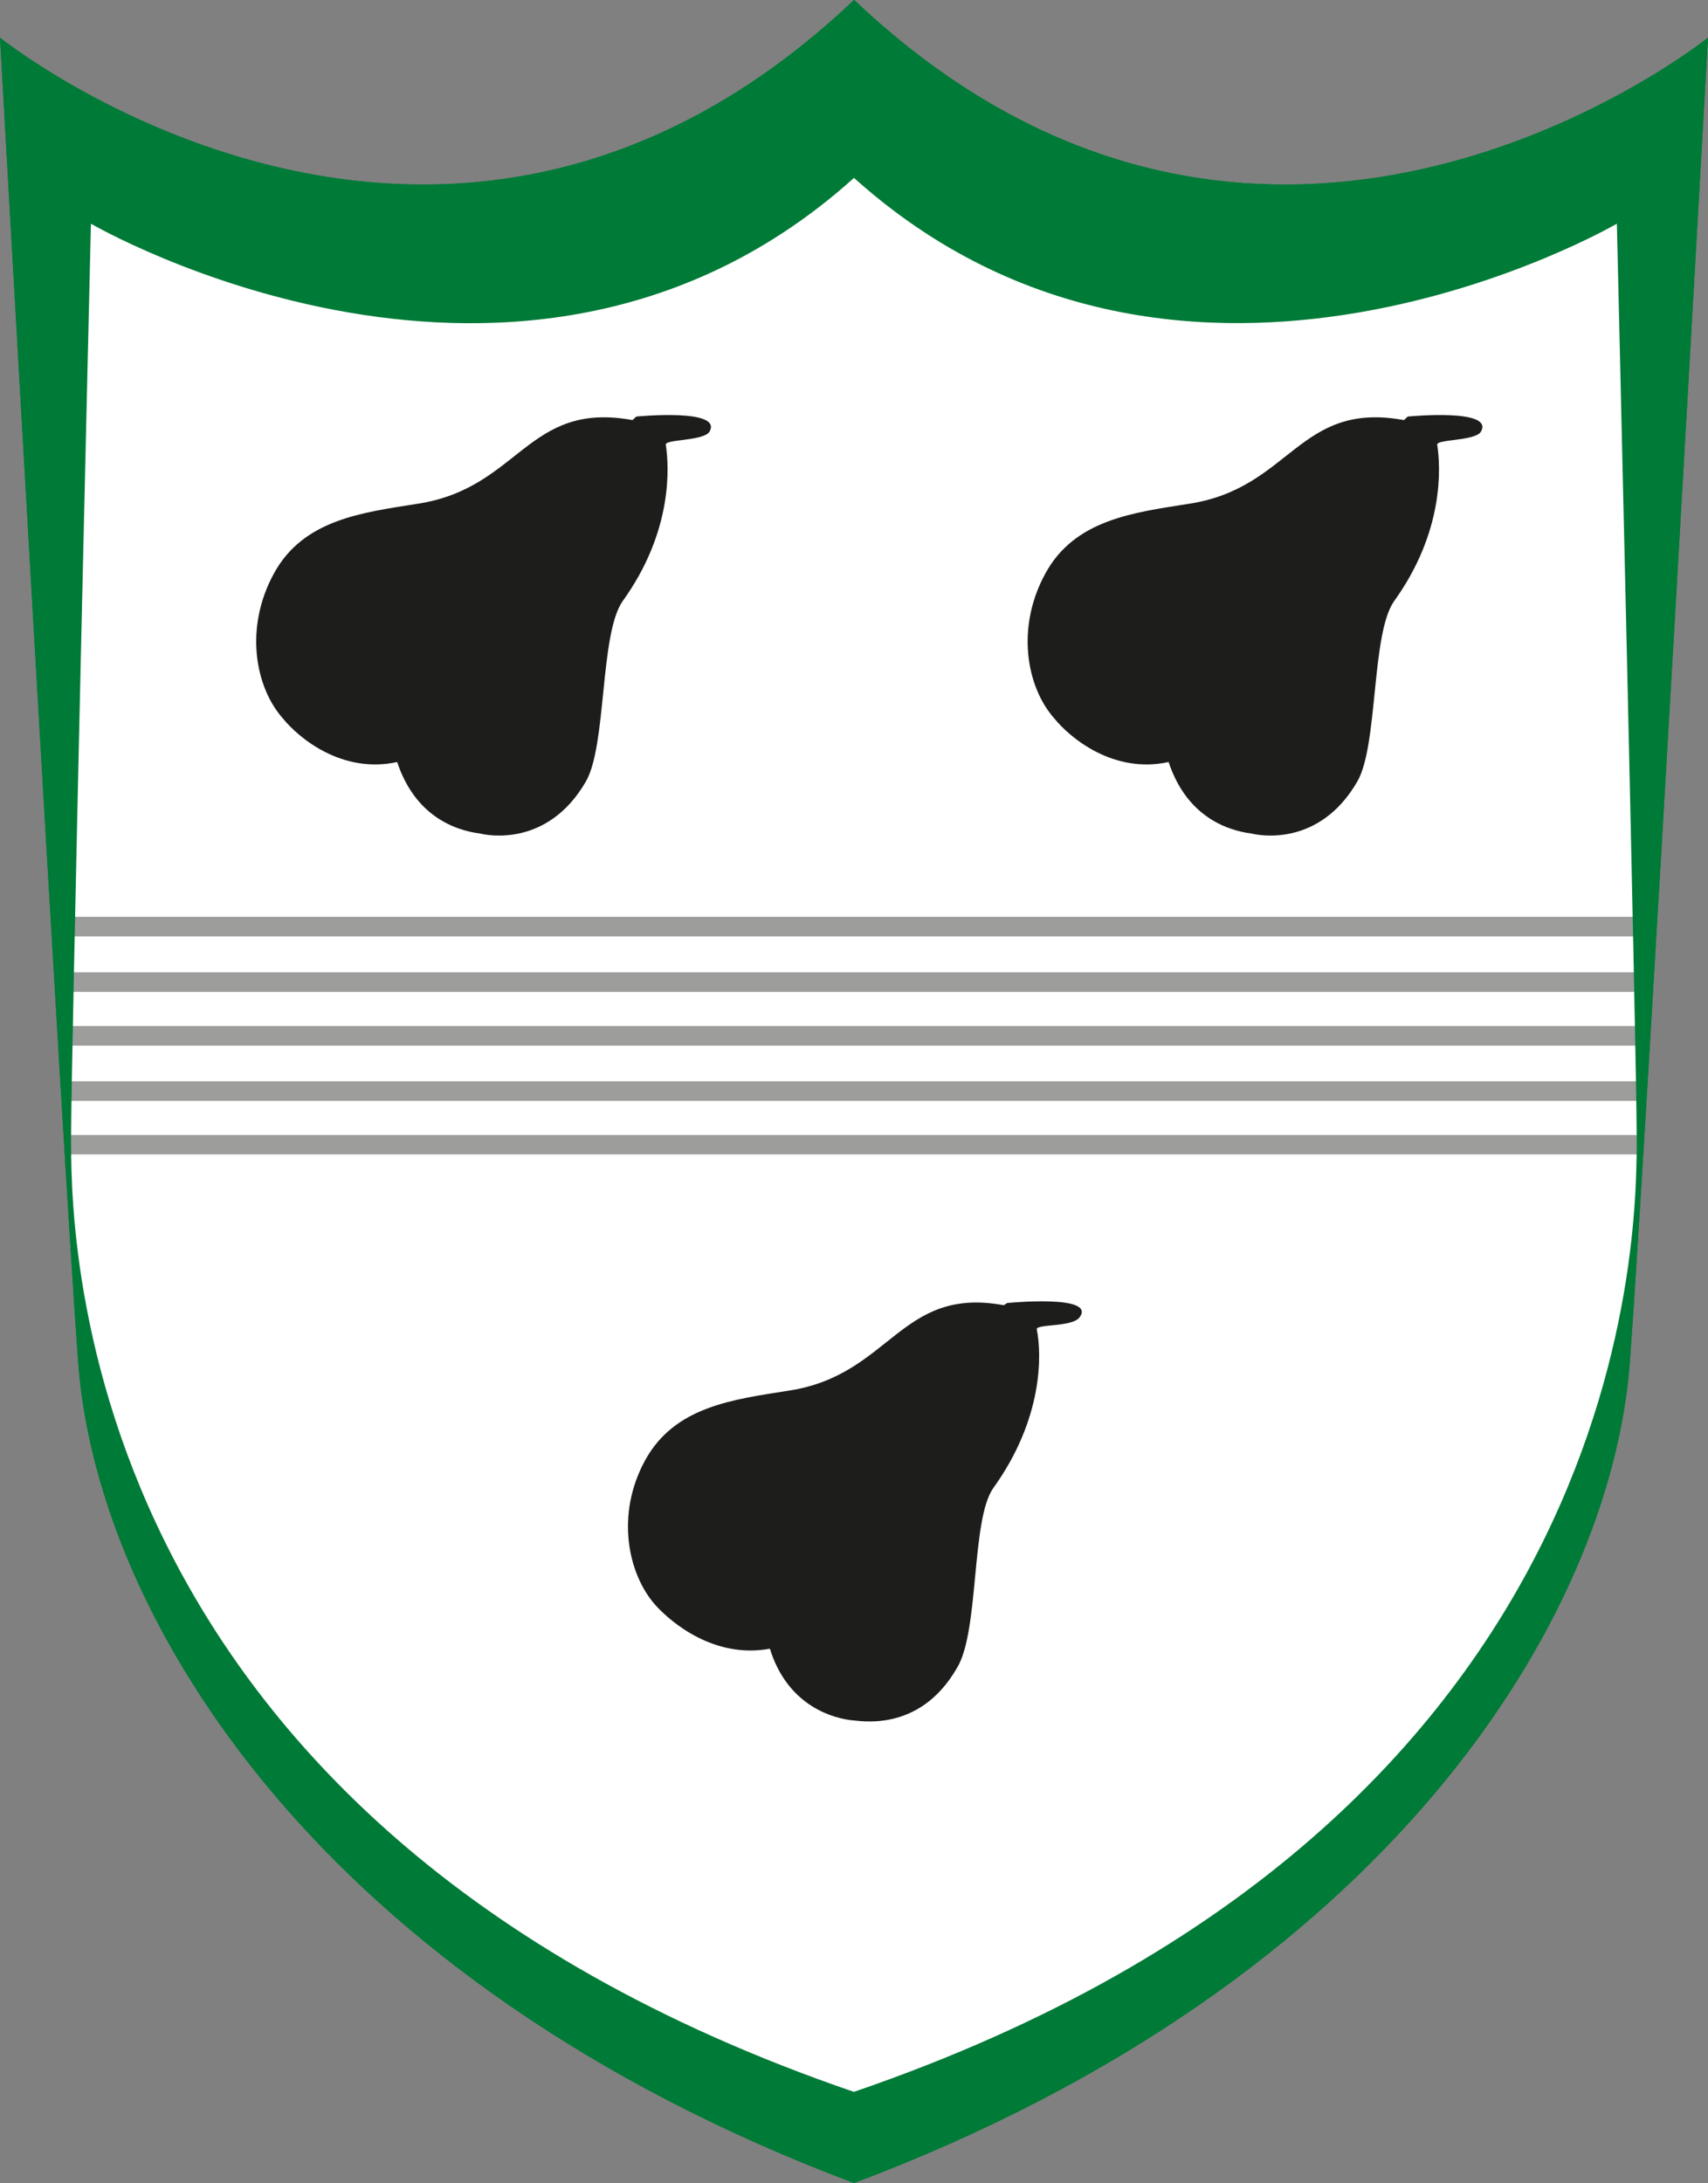 <?xml version="1.0" encoding="UTF-8"?><svg id="Layer_1" xmlns="http://www.w3.org/2000/svg" viewBox="0 0 77.58 99.15"><rect x="0" y="0" width="77.58" height="99.15" fill="#808080" stroke="none"/><rect x="3.14" y="51.55" width="71.21" height=".88" style="fill:#9d9d9c; stroke-width:0px;"/><rect x="3.22" y="49.11" width="71.23" height=".89" style="fill:#9d9d9c; stroke-width:0px;"/><rect x="3.22" y="46.6" width="71.23" height=".89" style="fill:#9d9d9c; stroke-width:0px;"/><rect x="3.14" y="44.16" width="71.31" height=".89" style="fill:#9d9d9c; stroke-width:0px;"/><rect x="3.06" y="41.64" width="71.31" height=".89" style="fill:#9d9d9c; stroke-width:0px;"/><path d="M38.79,95.01C2.73,82.66,3.23,55.19,3.23,51.55s.9-41.39.9-41.39c0,0,19.62,11.44,34.66-2.08,15.04,13.51,34.65,2.08,34.65,2.08,0,0,.9,37.75.9,41.39s.51,31.1-35.56,43.46M38.79,0C20.01,17.8,0,1.71,0,1.71c0,0,2.87,51.03,3.55,60.16.87,11.66,11.03,28.17,35.24,37.28,24.2-9.11,34.36-25.62,35.24-37.28.68-9.14,3.55-60.16,3.55-60.16,0,0-20,16.09-38.78-1.71" style="fill:#007a37; stroke-width:0px;"/><path d="M75.3,6.63s-20.97,12.15-36.47-2.69v-.11s-.04.04-.06.05c-.02-.02-.04-.03-.06-.05v.11C23.21,18.78,2.24,6.63,2.24,6.63l.86,46.32s-1.46,32.35,35.61,43.86v.04s.04-.01.06-.02c.02,0,.04.01.06.02v-.04c37.07-11.51,35.61-43.86,35.61-43.86l.85-46.32h.01Z" style="fill:#fff; stroke-width:0px;"/><path d="M28.9,18.92s4.01-.4,3.31.71c-.32.4-1.97.32-1.97.56.16,1.03.32,3.96-1.97,7.13-1.03,1.51-.71,6.5-1.65,8.16-1.73,3.01-4.49,2.46-4.8,2.38-1.26-.16-2.99-.87-3.78-3.25-2.52.55-4.49-1.11-5.2-1.99-1.26-1.43-1.74-4.12-.4-6.57,1.34-2.46,4.01-2.77,6.53-3.17,4.64-.71,4.96-4.68,9.76-3.8" style="fill:#1d1d1b; stroke-width:0px;"/><path d="M63.94,18.92s4.01-.4,3.31.71c-.32.4-1.97.32-1.97.56.16,1.03.32,3.96-1.97,7.13-1.03,1.51-.71,6.5-1.65,8.16-1.73,3.01-4.49,2.46-4.8,2.38-1.26-.16-2.99-.87-3.78-3.25-2.52.55-4.49-1.11-5.2-1.99-1.26-1.43-1.74-4.12-.4-6.57,1.34-2.46,4.01-2.77,6.53-3.17,4.64-.71,4.96-4.68,9.76-3.8" style="fill:#1d1d1b; stroke-width:0px;"/><path d="M45.75,59.18s4.02-.4,3.3.63c-.31.48-1.96.31-1.96.56.23,1.11.31,4.04-1.97,7.21-1.02,1.43-.63,6.5-1.65,8.17-1.73,3.01-4.49,2.38-4.8,2.38-1.26-.16-2.99-.95-3.7-3.25-2.52.47-4.49-1.19-5.2-1.98-1.26-1.42-1.81-4.12-.47-6.57,1.34-2.46,4.01-2.77,6.53-3.17,4.64-.71,5.04-4.75,9.76-3.88" style="fill:#1d1d1b; stroke-width:0px;"/><rect x="3.14" y="51.55" width="71.21" height=".88" style="fill:#9d9d9c; stroke-width:0px;"/><rect x="3.22" y="49.11" width="71.23" height=".89" style="fill:#9d9d9c; stroke-width:0px;"/><rect x="3.22" y="46.6" width="71.23" height=".89" style="fill:#9d9d9c; stroke-width:0px;"/><rect x="3.14" y="44.16" width="71.31" height=".89" style="fill:#9d9d9c; stroke-width:0px;"/><rect x="3.06" y="41.64" width="71.31" height=".89" style="fill:#9d9d9c; stroke-width:0px;"/><path d="M38.79,95.01C2.73,82.66,3.23,55.19,3.23,51.55s.9-41.39.9-41.39c0,0,19.62,11.44,34.66-2.08,15.04,13.51,34.65,2.08,34.65,2.08,0,0,.9,37.75.9,41.39s.51,31.1-35.56,43.46M38.79,0C20.01,17.8,0,1.71,0,1.71c0,0,2.87,51.03,3.55,60.16.87,11.66,11.03,28.17,35.24,37.28,24.2-9.11,34.36-25.62,35.24-37.28.68-9.14,3.55-60.16,3.55-60.16,0,0-20,16.09-38.78-1.71" style="fill:#007a37; stroke-width:0px;"/></svg>